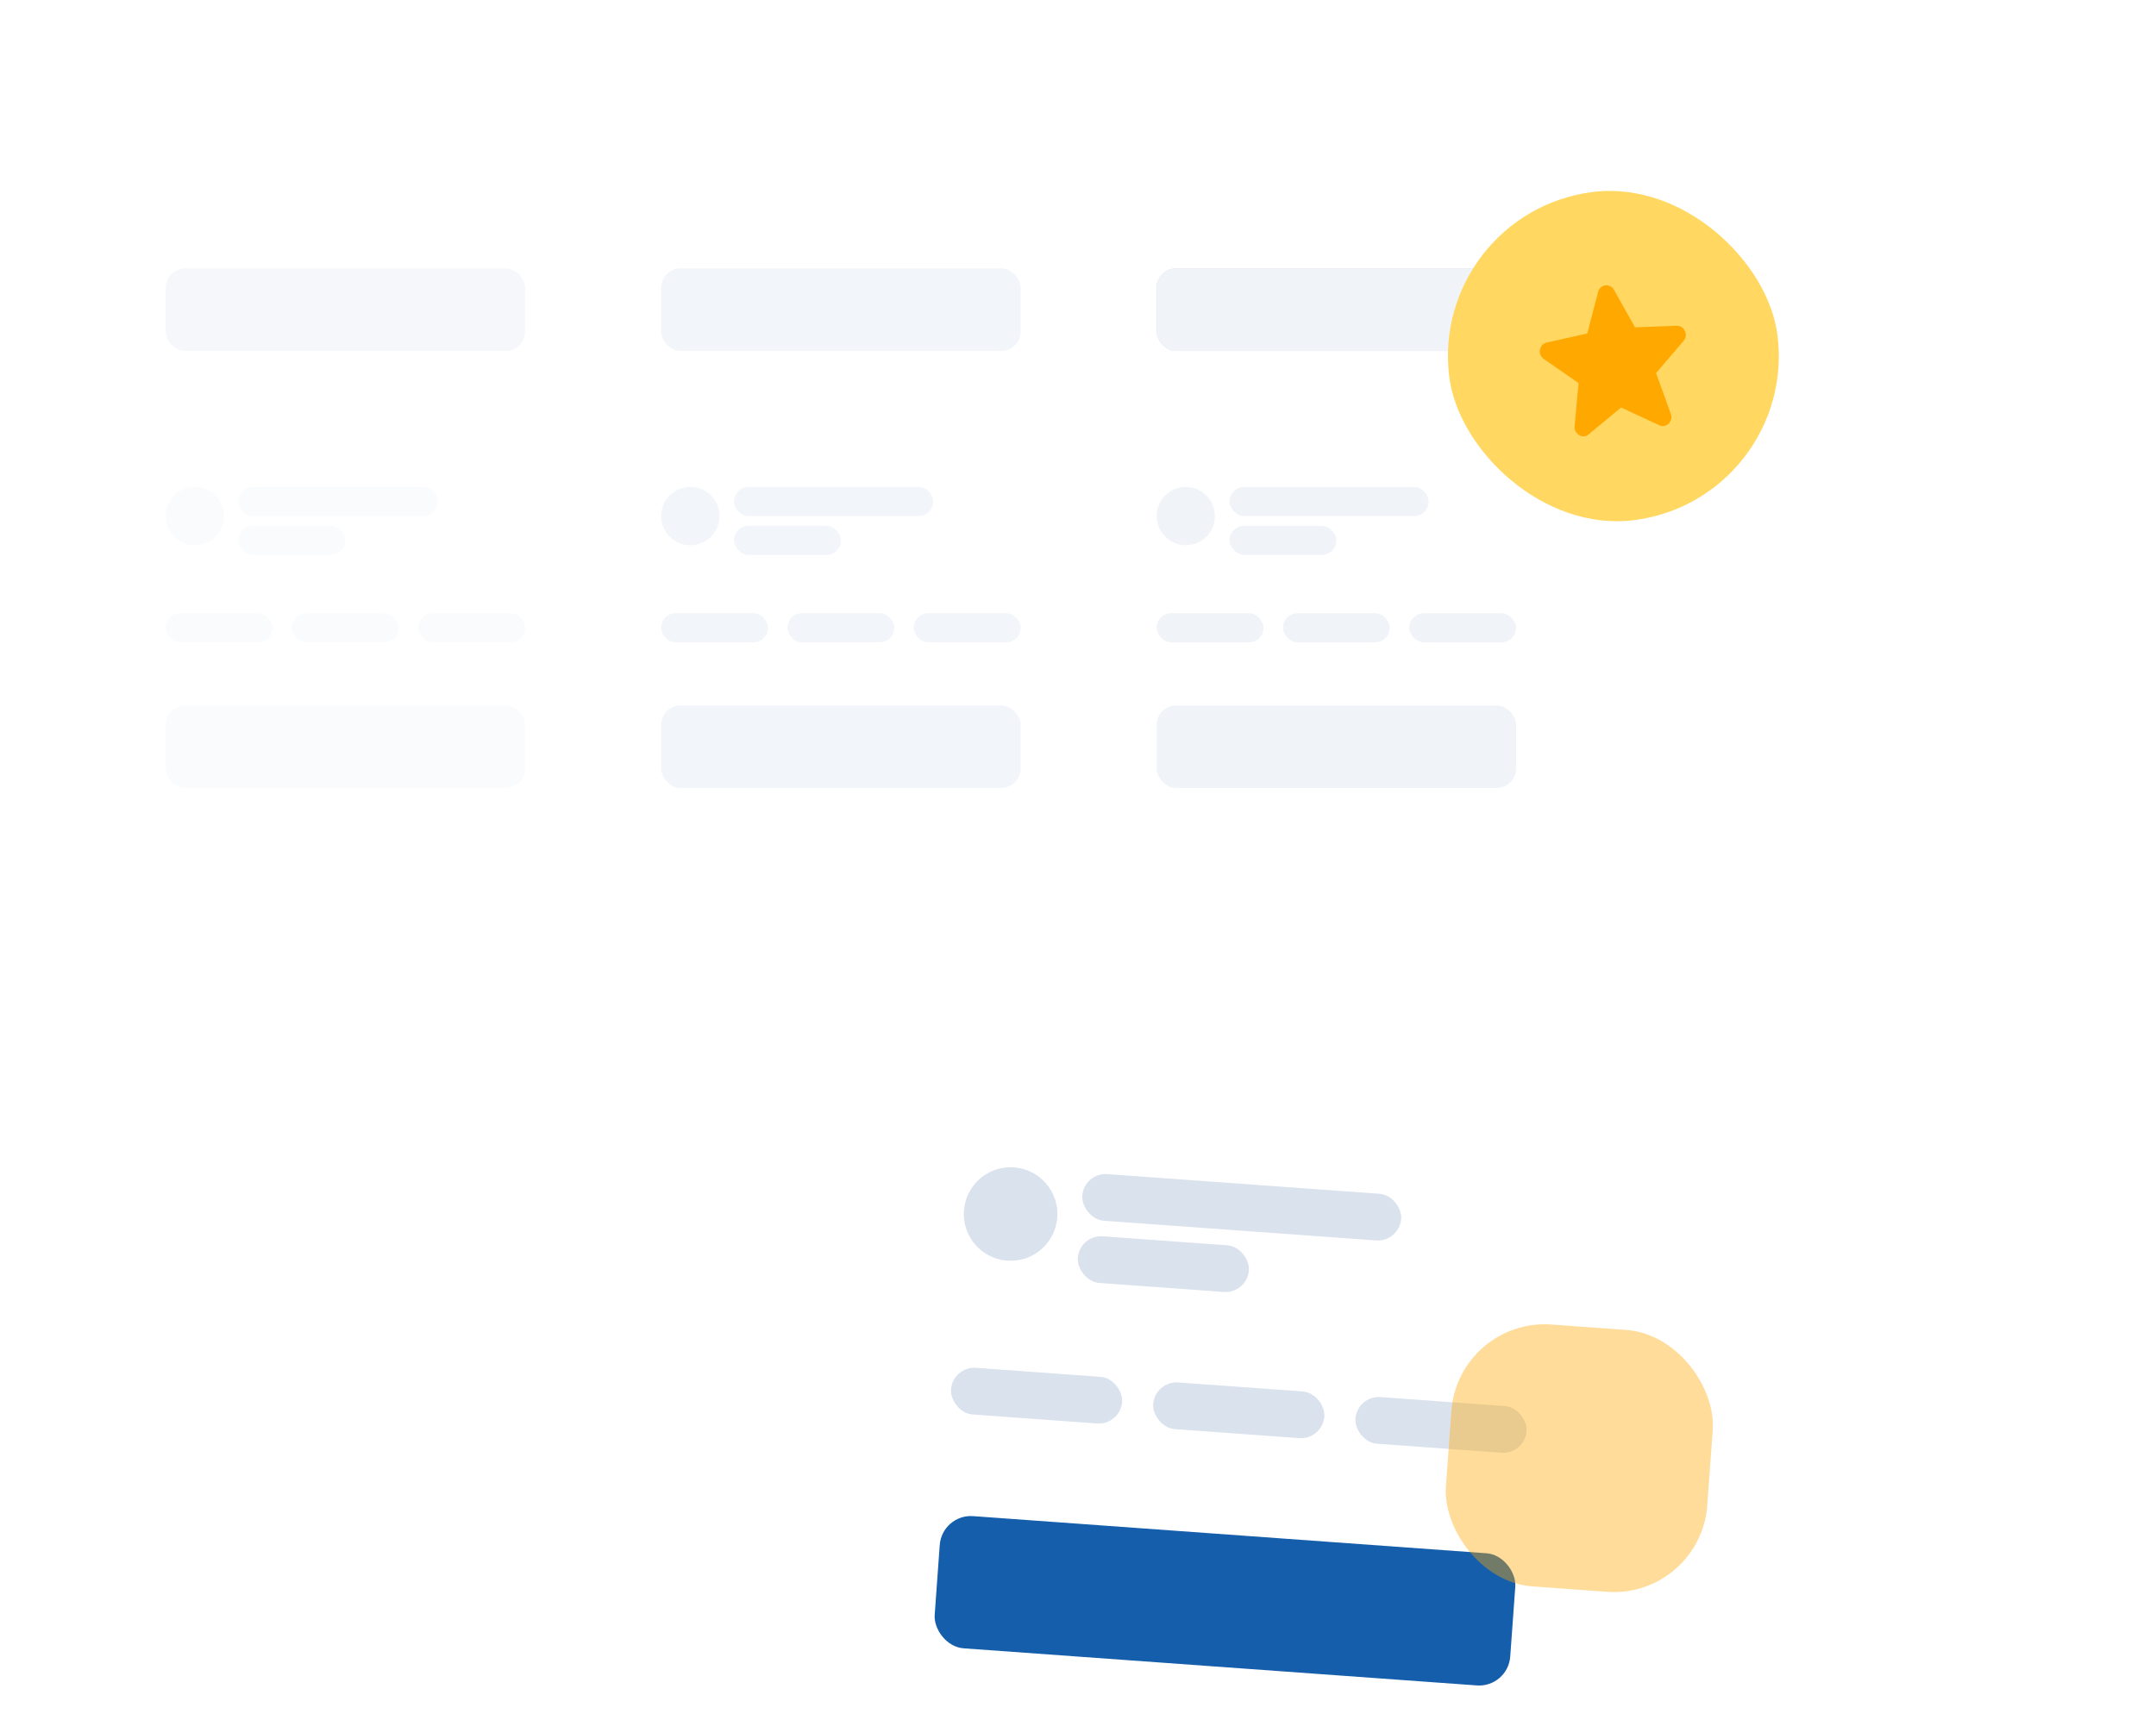 <svg width="391" height="312" viewBox="0 0 391 312" fill="none" xmlns="http://www.w3.org/2000/svg">
  <g opacity="0.5" clip-path="url(#clip0_512_4389)">
    <g opacity="0.54">
      <rect x="23" y="2" width="79.286" height="68.714" rx="10.571" fill="white" />
      <rect x="30.048" y="48.691" width="65.191" height="14.976" rx="3.524" fill="#DAE2EE" />
    </g>
    <g opacity="0.7">
      <rect x="112.857" y="2" width="79.286" height="68.714" rx="10.571" fill="white" />
      <rect x="119.906" y="48.691" width="65.191" height="14.976" rx="3.524" fill="#DAE2EE" />
    </g>
    <g opacity="0.3">
      <rect x="23" y="81.286" width="79.286" height="68.714" rx="10.571" fill="white" />
      <rect x="30.048" y="127.976" width="65.191" height="14.976" rx="3.524" fill="#DAE2EE" />
      <circle cx="35.334" cy="93.619" r="5.286" fill="#DAE2EE" />
      <rect x="43.262" y="88.333" width="36.119" height="5.286" rx="2.643" fill="#DAE2EE" />
      <rect x="43.262" y="95.381" width="19.381" height="5.286" rx="2.643" fill="#DAE2EE" />
      <rect x="30.048" y="111.238" width="19.381" height="5.286" rx="2.643" fill="#DAE2EE" />
      <rect x="52.952" y="111.238" width="19.381" height="5.286" rx="2.643" fill="#DAE2EE" />
      <rect x="75.857" y="111.238" width="19.381" height="5.286" rx="2.643" fill="#DAE2EE" />
    </g>
    <g opacity="0.7">
      <rect x="112.857" y="81.286" width="79.286" height="68.714" rx="10.571" fill="white" />
      <rect x="119.906" y="127.976" width="65.191" height="14.976" rx="3.524" fill="#DAE2EE" />
      <circle cx="125.191" cy="93.619" r="5.286" fill="#DAE2EE" />
      <rect x="133.12" y="88.333" width="36.119" height="5.286" rx="2.643" fill="#DAE2EE" />
      <rect x="133.12" y="95.381" width="19.381" height="5.286" rx="2.643" fill="#DAE2EE" />
      <rect x="119.906" y="111.238" width="19.381" height="5.286" rx="2.643" fill="#DAE2EE" />
      <rect x="142.81" y="111.238" width="19.381" height="5.286" rx="2.643" fill="#DAE2EE" />
      <rect x="165.715" y="111.238" width="19.381" height="5.286" rx="2.643" fill="#DAE2EE" />
    </g>
    <g opacity="0.8">
      <rect x="202.715" y="2" width="79.286" height="68.714" rx="10.571" fill="white" />
      <rect x="209.763" y="48.691" width="65.191" height="14.976" rx="3.524" fill="#8997B1" />
      <rect x="209.763" y="48.691" width="65.191" height="14.976" rx="3.524" fill="#DAE2EE" />
    </g>
    <g opacity="0.8">
      <rect x="202.715" y="81.286" width="79.286" height="68.714" rx="10.571" fill="white" />
      <rect x="209.763" y="127.976" width="65.191" height="14.976" rx="3.524" fill="#DAE2EE" />
      <circle cx="215.048" cy="93.619" r="5.286" fill="#DAE2EE" />
      <rect x="222.977" y="88.333" width="36.119" height="5.286" rx="2.643" fill="#DAE2EE" />
      <rect x="222.977" y="95.381" width="19.381" height="5.286" rx="2.643" fill="#DAE2EE" />
      <rect x="209.763" y="111.238" width="19.381" height="5.286" rx="2.643" fill="#DAE2EE" />
      <rect x="232.667" y="111.238" width="19.381" height="5.286" rx="2.643" fill="#DAE2EE" />
      <rect x="255.572" y="111.238" width="19.381" height="5.286" rx="2.643" fill="#DAE2EE" />
    </g>
  </g>
  <g filter="url(#filter0_dddddd_512_4389)">
    <g filter="url(#filter1_d_512_4389)">
      <rect x="164.958" y="13" width="127.279" height="110.308" rx="14" transform="rotate(4.137 164.958 13)"
            fill="white" />
    </g>
    <rect x="170.835" y="88.574" width="104.651" height="24.041" rx="5.657"
          transform="rotate(4.137 170.835 88.574)" fill="#145EAB" />
    <circle cx="183.277" cy="34.176" r="8.485" transform="rotate(4.137 183.277 34.176)" fill="#DAE2EE" />
    <rect x="196.584" y="26.631" width="57.983" height="8.485" rx="4.243"
          transform="rotate(4.137 196.584 26.631)" fill="#DAE2EE" />
    <rect x="195.768" y="37.915" width="31.113" height="8.485" rx="4.243"
          transform="rotate(4.137 195.768 37.915)" fill="#DAE2EE" />
    <rect x="172.774" y="61.774" width="31.113" height="8.485" rx="4.243"
          transform="rotate(4.137 172.774 61.774)" fill="#DAE2EE" />
    <rect x="209.447" y="64.427" width="31.113" height="8.485" rx="4.243"
          transform="rotate(4.137 209.447 64.427)" fill="#DAE2EE" />
    <rect x="246.121" y="67.079" width="31.113" height="8.485" rx="4.243"
          transform="rotate(4.137 246.121 67.079)" fill="#DAE2EE" />
    <g opacity="0.4" filter="url(#filter2_f_512_4389)">
      <rect x="264.437" y="53" width="47.522" height="47.631" rx="16.971" transform="rotate(4.137 264.437 53)"
            fill="#FFA800" />
    </g>
  </g>
  <rect x="259" y="38.683" width="60" height="60" rx="30" transform="rotate(-7.357 259 38.683)" fill="#FFD761" />
  <path
    d="M293.995 73.926L288.107 78.796C287.848 79.022 287.563 79.141 287.25 79.153C286.938 79.166 286.654 79.094 286.398 78.935C286.142 78.776 285.931 78.564 285.766 78.298C285.601 78.031 285.534 77.717 285.566 77.357L286.278 69.496L279.939 65.094C279.65 64.885 279.454 64.629 279.35 64.327C279.245 64.025 279.225 63.72 279.29 63.41C279.355 63.1 279.478 62.838 279.659 62.623C279.841 62.407 280.108 62.25 280.462 62.149L287.864 60.495L289.831 52.924C289.918 52.584 290.086 52.316 290.336 52.119C290.585 51.922 290.851 51.806 291.134 51.769C291.417 51.733 291.705 51.778 291.997 51.904C292.287 52.031 292.518 52.248 292.688 52.555L296.513 59.378L304.093 59.098C304.461 59.105 304.759 59.19 304.99 59.352C305.22 59.514 305.406 59.737 305.547 60.02C305.688 60.303 305.747 60.604 305.723 60.922C305.698 61.24 305.573 61.538 305.347 61.814L300.333 67.681L303.019 75.103C303.142 75.444 303.157 75.764 303.065 76.064C302.972 76.364 302.823 76.622 302.615 76.841C302.408 77.059 302.152 77.202 301.846 77.269C301.541 77.336 301.234 77.293 300.927 77.141L293.995 73.926Z"
    fill="#FFA800" />
  <defs>
    <filter id="filter0_dddddd_512_4389" x="77" y="13" width="313.655" height="299.203"
            filterUnits="userSpaceOnUse" color-interpolation-filters="sRGB">
      <feFlood flood-opacity="0" result="BackgroundImageFix" />
      <feColorMatrix in="SourceAlpha" type="matrix" values="0 0 0 0 0 0 0 0 0 0 0 0 0 0 0 0 0 0 127 0"
                     result="hardAlpha" />
      <feOffset dy="2.767" />
      <feGaussianBlur stdDeviation="1.107" />
      <feColorMatrix type="matrix" values="0 0 0 0 0.149 0 0 0 0 0.161 0 0 0 0 0.216 0 0 0 0.014 0" />
      <feBlend mode="normal" in2="BackgroundImageFix" result="effect1_dropShadow_512_4389" />
      <feColorMatrix in="SourceAlpha" type="matrix" values="0 0 0 0 0 0 0 0 0 0 0 0 0 0 0 0 0 0 127 0"
                     result="hardAlpha" />
      <feOffset dy="6.65" />
      <feGaussianBlur stdDeviation="2.66" />
      <feColorMatrix type="matrix" values="0 0 0 0 0.149 0 0 0 0 0.161 0 0 0 0 0.216 0 0 0 0.02 0" />
      <feBlend mode="normal" in2="effect1_dropShadow_512_4389" result="effect2_dropShadow_512_4389" />
      <feColorMatrix in="SourceAlpha" type="matrix" values="0 0 0 0 0 0 0 0 0 0 0 0 0 0 0 0 0 0 127 0"
                     result="hardAlpha" />
      <feOffset dy="12.522" />
      <feGaussianBlur stdDeviation="5.009" />
      <feColorMatrix type="matrix" values="0 0 0 0 0.149 0 0 0 0 0.161 0 0 0 0 0.216 0 0 0 0.025 0" />
      <feBlend mode="normal" in2="effect2_dropShadow_512_4389" result="effect3_dropShadow_512_4389" />
      <feColorMatrix in="SourceAlpha" type="matrix" values="0 0 0 0 0 0 0 0 0 0 0 0 0 0 0 0 0 0 127 0"
                     result="hardAlpha" />
      <feOffset dy="22.336" />
      <feGaussianBlur stdDeviation="8.935" />
      <feColorMatrix type="matrix" values="0 0 0 0 0.149 0 0 0 0 0.161 0 0 0 0 0.216 0 0 0 0.03 0" />
      <feBlend mode="normal" in2="effect3_dropShadow_512_4389" result="effect4_dropShadow_512_4389" />
      <feColorMatrix in="SourceAlpha" type="matrix" values="0 0 0 0 0 0 0 0 0 0 0 0 0 0 0 0 0 0 127 0"
                     result="hardAlpha" />
      <feOffset dy="41.778" />
      <feGaussianBlur stdDeviation="16.711" />
      <feColorMatrix type="matrix" values="0 0 0 0 0.149 0 0 0 0 0.161 0 0 0 0 0.216 0 0 0 0.036 0" />
      <feBlend mode="normal" in2="effect4_dropShadow_512_4389" result="effect5_dropShadow_512_4389" />
      <feColorMatrix in="SourceAlpha" type="matrix" values="0 0 0 0 0 0 0 0 0 0 0 0 0 0 0 0 0 0 127 0"
                     result="hardAlpha" />
      <feOffset dy="100" />
      <feGaussianBlur stdDeviation="40" />
      <feColorMatrix type="matrix" values="0 0 0 0 0.149 0 0 0 0 0.161 0 0 0 0 0.216 0 0 0 0.05 0" />
      <feBlend mode="normal" in2="effect5_dropShadow_512_4389" result="effect6_dropShadow_512_4389" />
      <feBlend mode="normal" in="SourceGraphic" in2="effect6_dropShadow_512_4389" result="shape" />
    </filter>
    <filter id="filter1_d_512_4389" x="144.538" y="0.538" width="159.829" height="144.127"
            filterUnits="userSpaceOnUse" color-interpolation-filters="sRGB">
      <feFlood flood-opacity="0" result="BackgroundImageFix" />
      <feColorMatrix in="SourceAlpha" type="matrix" values="0 0 0 0 0 0 0 0 0 0 0 0 0 0 0 0 0 0 127 0"
                     result="hardAlpha" />
      <feOffset />
      <feGaussianBlur stdDeviation="6.717" />
      <feColorMatrix type="matrix" values="0 0 0 0 0 0 0 0 0 0 0 0 0 0 0 0 0 0 0.1 0" />
      <feBlend mode="normal" in2="BackgroundImageFix" result="effect1_dropShadow_512_4389" />
      <feBlend mode="normal" in="SourceGraphic" in2="effect1_dropShadow_512_4389" result="shape" />
    </filter>
    <filter id="filter2_f_512_4389" x="225.18" y="17.179" width="122.476" height="122.577" filterUnits="userSpaceOnUse"
            color-interpolation-filters="sRGB">
      <feFlood flood-opacity="0" result="BackgroundImageFix" />
      <feBlend mode="normal" in="SourceGraphic" in2="BackgroundImageFix" result="shape" />
      <feGaussianBlur stdDeviation="18.5" result="effect1_foregroundBlur_512_4389" />
    </filter>
    <clipPath id="clip0_512_4389">
      <rect width="259" height="108" fill="white" transform="translate(23 42)" />
    </clipPath>
  </defs>
</svg>
